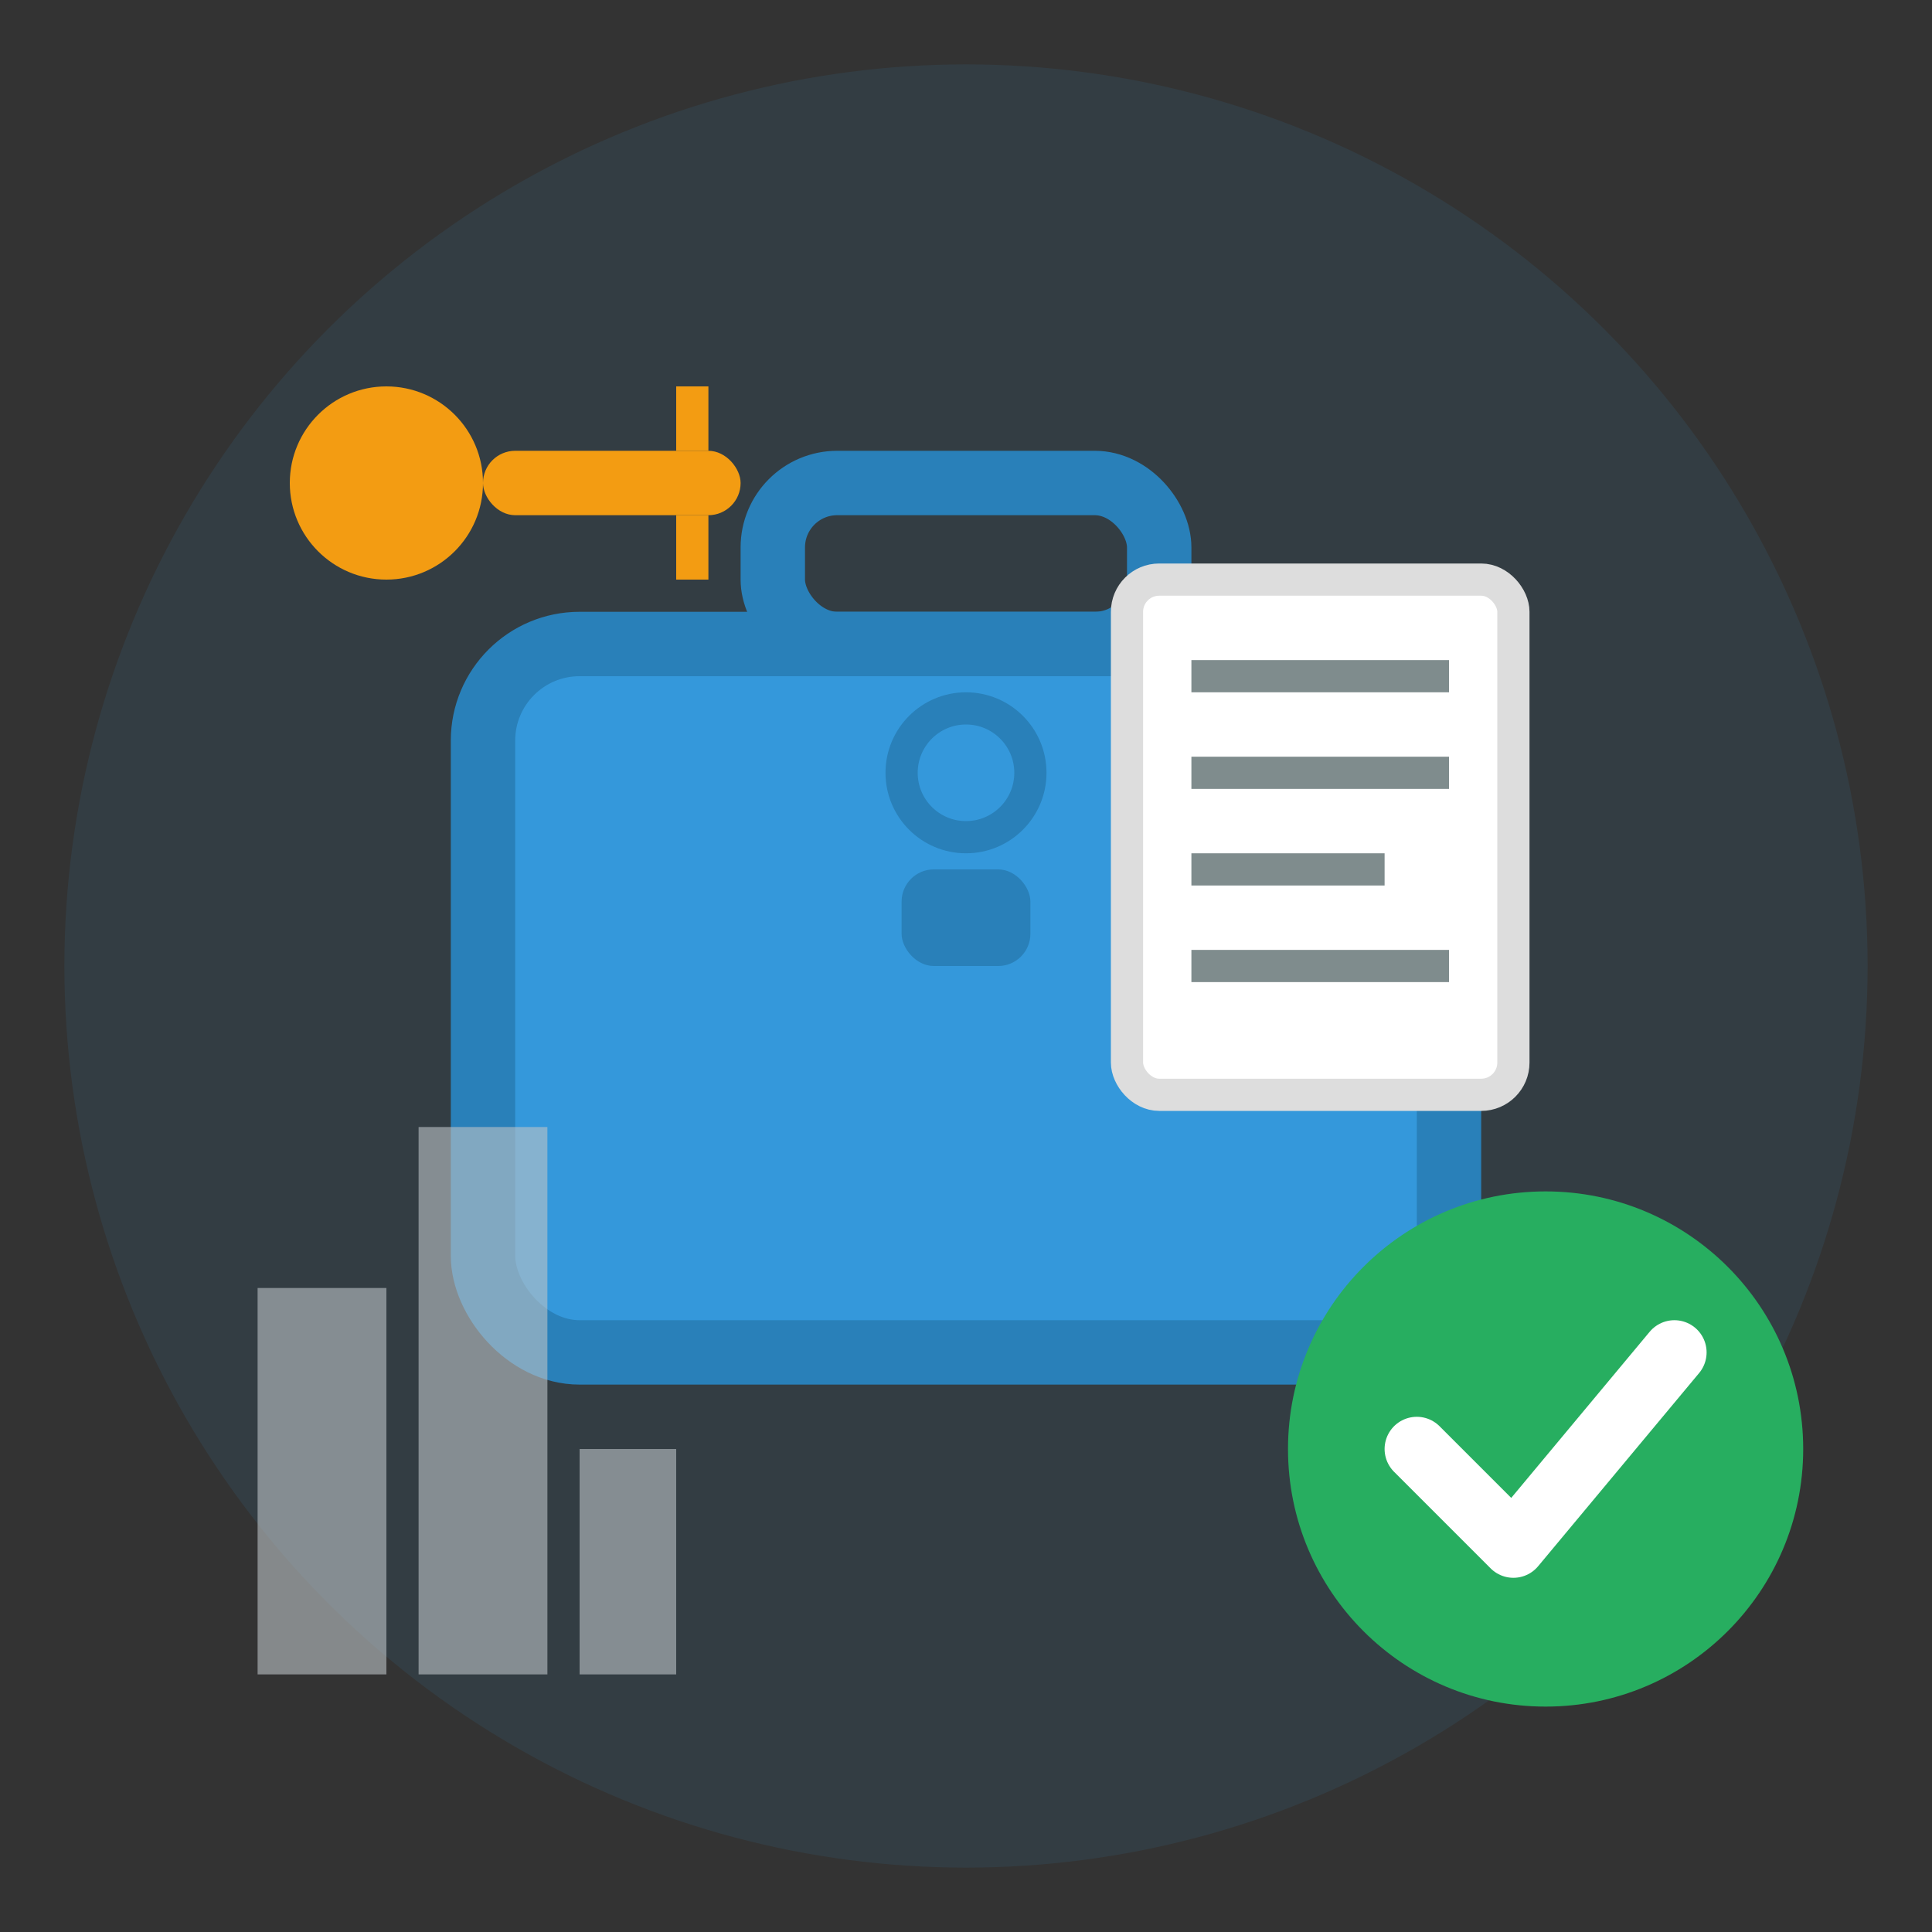 <svg width="60" height="60" viewBox="0 0 60 60" fill="none" xmlns="http://www.w3.org/2000/svg">
  <rect x="0" y="0" width="60" height="60" fill="#333333" stroke="none"/>
  <!-- Background circle -->
  <circle cx="30" cy="30" r="28" fill="#3498db" opacity="0.1"/>
  
  <!-- Main briefcase -->
  <rect x="15" y="20" width="30" height="22" fill="#3498db" rx="3" stroke="#2980b9" stroke-width="2"/>
  
  <!-- Briefcase handle -->
  <rect x="24" y="15" width="12" height="5" fill="none" stroke="#2980b9" stroke-width="2" rx="2"/>
  
  <!-- Briefcase lock -->
  <rect x="28" y="27" width="4" height="3" fill="#2980b9" rx="1"/>
  <circle cx="30" cy="24" r="2" fill="none" stroke="#2980b9" stroke-width="1"/>
  
  <!-- Document coming out -->
  <rect x="35" y="18" width="12" height="16" fill="white" stroke="#ddd" stroke-width="1" rx="1"/>
  
  <!-- Document lines -->
  <line x1="37" y1="21" x2="45" y2="21" stroke="#7f8c8d" stroke-width="1"/>
  <line x1="37" y1="24" x2="45" y2="24" stroke="#7f8c8d" stroke-width="1"/>
  <line x1="37" y1="27" x2="43" y2="27" stroke="#7f8c8d" stroke-width="1"/>
  <line x1="37" y1="30" x2="45" y2="30" stroke="#7f8c8d" stroke-width="1"/>
  
  <!-- Key icon -->
  <circle cx="12" cy="15" r="3" fill="#f39c12"/>
  <rect x="15" y="14" width="8" height="2" fill="#f39c12" rx="1"/>
  <rect x="21" y="12" width="1" height="2" fill="#f39c12"/>
  <rect x="21" y="16" width="1" height="2" fill="#f39c12"/>
  
  <!-- Checkmark -->
  <circle cx="48" cy="45" r="8" fill="#27ae60"/>
  <path d="M44 45 L47 48 L52 42" stroke="white" stroke-width="2" stroke-linecap="round" stroke-linejoin="round"/>
  
  <!-- Building silhouette in background -->
  <rect x="8" y="40" width="4" height="12" fill="#bdc3c7" opacity="0.6"/>
  <rect x="13" y="35" width="4" height="17" fill="#bdc3c7" opacity="0.6"/>
  <rect x="18" y="45" width="3" height="7" fill="#bdc3c7" opacity="0.6"/>
</svg>
